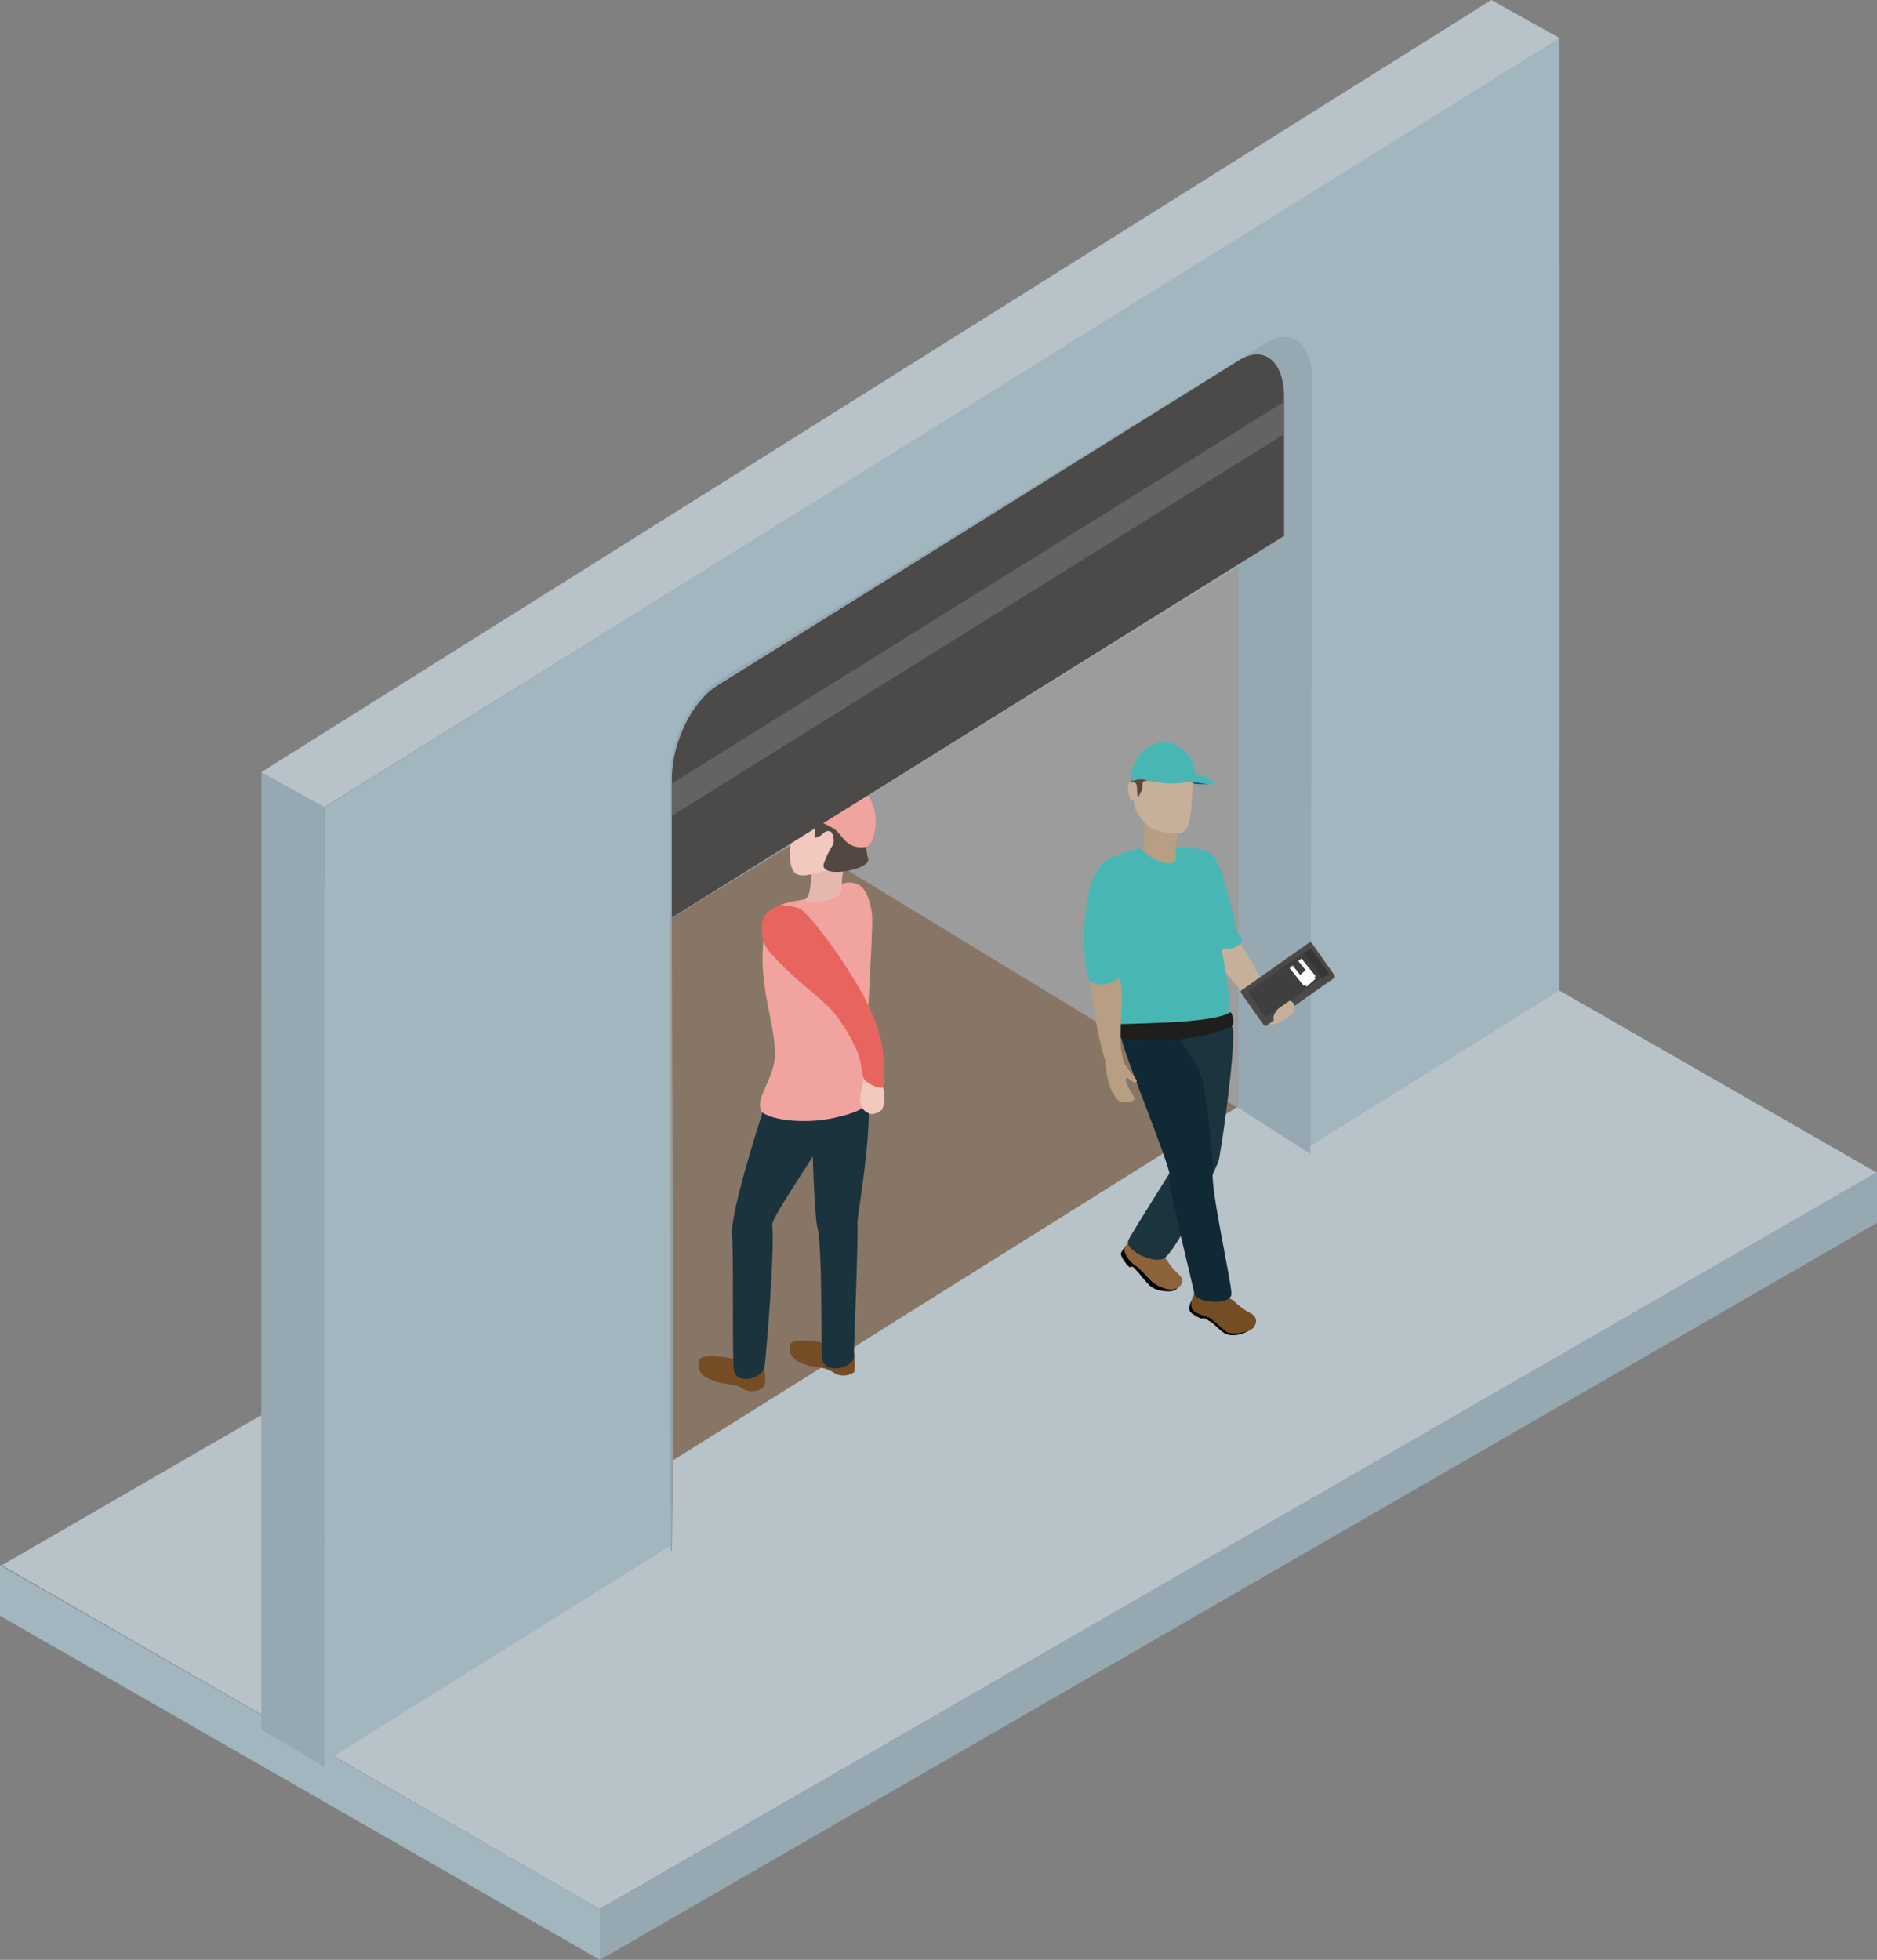 <svg width="1070" height="1117" xmlns="http://www.w3.org/2000/svg" xmlns:xlink="http://www.w3.org/1999/xlink" xml:space="preserve" overflow="hidden"><rect width="100%" height="100%" fill="#808080" stroke="none"/><defs><clipPath id="clip0"><rect x="381" y="856" width="1070" height="1117"/></clipPath></defs><g clip-path="url(#clip0)" transform="translate(-381 -856)"><path d="M342.406 0 0 196.389 728.107 616 1069 420.106 342.406 0Z" fill="#B8C2C9" fill-rule="evenodd" transform="matrix(-1 0 0 1 1451 1328)"/><path d="M0 225 0 196.054 342 0 342 28.916 0 225Z" fill="#A1B6BF" fill-rule="evenodd" transform="matrix(-1 0 0 1 723 1748)"/><path d="M0 0 0 28.936 728 449.001 728 420.049 0 0Z" fill="#96A8B2" fill-rule="evenodd" transform="matrix(-1 0 0 1 1451 1524)"/><path d="M563 1862 566.266 1443.99 1270 1005 1270 1420.43 563 1862Z" fill="#A1B6BF" fill-rule="evenodd"/><path d="M566 1442.16 530 1424 530 1841.68 566 1863 566 1442.16Z" fill="#96A8B2" fill-rule="evenodd"/><path d="M530 1423.99 1231.13 983 1270 1004.72 565.944 1444 530 1423.99Z" fill="#B8C2C9" fill-rule="evenodd"/><path d="M563 1734 566.266 1315.99 1270 877 1270 1292.43 563 1734Z" fill="#A1B6BF" fill-rule="evenodd"/><path d="M566 1314.16 530 1296 530 1713.68 566 1735 566 1314.16Z" fill="#96A8B2" fill-rule="evenodd"/><path d="M530 1296.04 1231.13 856 1270 877.669 565.944 1316 530 1296.04Z" fill="#B8C2C9" fill-rule="evenodd"/><path d="M1128 1513.74 763.519 1740 763 1298.74C763 1277.92 774.733 1253.71 789.235 1244.71L1102.77 1051.4C1117.27 1042.37 1129 1051.96 1129 1072.78L1128 1513.77Z" fill="#96A8B2" fill-rule="evenodd"/><path d="M1087 1487.39 763.521 1740 763 1379.42 1087 1179 1087 1487.39Z" fill="#9C9C9C" fill-rule="evenodd"/><path d="M764.936 1688 1087 1487.71 836.159 1335 764 1379.26 764.936 1688Z" fill="#877666" fill-rule="evenodd"/><path d="M1128 1513.65 764 1741 764.933 1688.19 1086.25 1487 1128 1513.65Z" fill="#B8C2C9" fill-rule="evenodd"/><path d="M0.403 7.344C0.403 7.344-1.462 15.62 1.206 18.041 4.324 20.203 8.31 20.55 11.75 18.956 13.421 17.684 15.35 16.843 17.407 16.503 20.172 15.784 25.733 15.326 28.079 14.41 32.837 12.545 38.334 10.812 37.722 3.746 37.722 1.652 37.176-1.259 23.29 0.475 14.386 1.489 18.018 3.517 11.975 3.746 7.924 4.132 3.97 5.355 0.403 7.344Z" fill="#754C24" fill-rule="evenodd" transform="matrix(-1 0 0 1 817 1629)"/><path d="M0.166 7.188C0.166 7.188-0.719 16.666 0.166 18.119 3.202 20.129 7.029 20.508 10.414 19.131 12.374 17.778 14.493 16.717 16.739 15.971 19.459 15.244 24.93 14.802 27.239 13.917 31.92 12.117 37.328 10.442 36.727 3.618 36.727 1.596 36.158-1.216 22.495 0.459 13.734 1.438 17.308 3.429 11.362 3.618 7.44 4.045 3.614 5.258 0.166 7.188Z" fill="#754C24" fill-rule="evenodd" transform="matrix(-1 0 0 1 868 1620)"/><path d="M3.298 3.325C2.756 11.102-0.526 18.041-0.207 28.627 0.557 53.348 6.165 83.492 6.165 87.558 5.783 101.694 8.3 158.56 8.173 163.659 7.981 170.92 25.251 174.793 26.27 165.402 27.29 156.01 25.952 100.855 29.202 89.785 30.476 85.493 34.682 16.008 28.437 4.035 23.721-4.97 16.457 3.712 16.457 3.712Z" fill="#1A333D" fill-rule="evenodd" transform="matrix(-1 0 0 1 876 1465)"/><path d="M14.769 27.202C13.524 29.551-11.545 38.786 5.955 65.815 25.116 95.354 36.069 112.28 35.782 114.918 34.217 130.106 39.39 191.179 40.189 196.038 41.338 202.892 56.698 206.753 57.688 197.39 58.678 188.026 57.688 132.584 58.71 121.128 59.956 108.257 41.657 51.56 38.304 41.971 34.951 32.382 23.327-0.053 23.327-0.053Z" fill="#1A333D" fill-rule="evenodd" transform="matrix(-1 0 0 1 857 1439)"/><path d="M37.413 9.242C31.752 6.954 22.465 3.571 19.348 2.153 16.358-0.135 12.414-0.686 8.948 0.703 5.322 1.831 3.096 5.118 1.41 10.725-1.198 19.296 0.042 24.452 0.233 35.86 0.233 39.083 3 83.843 2.396 90.642 0.583 109.622-0.212 118.549 1.187 122.867 3.223 129.022 9.393 131.278 20.461 133.92 34.869 137.368 54.493 136.401 62.317 131.149 62.635 130.923 64.321 129.151 63.589 124.704 62.508 118.259 55.002 108.14 55.256 97.377 55.575 84.1 58.437 77.172 60.981 60.222 62.572 50.361 64.162 28.674 56.783 16.525 53.602 10.95 40.117 10.338 37.413 9.242Z" fill="#F1A39F" fill-rule="evenodd" transform="matrix(-1 0 0 1 878 1359)"/><path d="M17.935 1.759C18.553 3.216 18.586 15.698 21.187 17.821 23.788 19.943 17.09 20.355 11.888 19.595 9.384 19.297 6.945 18.635 4.669 17.631 2.491 16.566 1.125 14.418 1.093 12.055 1.287 8.085 0.832 4.113-0.208 0.27-1.021-0.966 17.935 1.759 17.935 1.759Z" fill="#E6B7AF" fill-rule="evenodd" transform="matrix(-1 0 0 1 862 1350)"/><path d="M0.28 25.607C2.028 33.972 12.001 42.726 22.104 45.135L31.818 47.511C34.699 48.259 38.65 48.227 40.366 45.948 44.737 40.155 42.147 25.347 40.366 16.657 38.229 5.501 27.511-1.816 16.437 0.316 16.308 0.339 16.21 0.362 16.081 0.384 4.813 2.985-2.246 14.262 0.28 25.607Z" fill="#F2C8BF" fill-rule="evenodd" transform="matrix(-1 0 0 1 874 1307)"/><path d="M38.063 10.569C35.971 12.406 36.519 13.05 33.268 13.791 30.017 14.532 28.826 15.112 28.311 16.143 28.633 17.902 29.18 19.613 29.952 21.233 30.628 23.121 30.822 25.145 30.532 27.129 30.146 27.838 29.341 27.129 27.828 26.582 26.315 26.034 24.964 23.038 21.938 23.746 20.104 24.165 18.719 30.19 20.683 32.316 22.517 35.264 24.03 38.396 25.189 41.66 29.18 51.325-1.204 45.977 0.083 39.598 0.791 36.982 1.21 34.288 1.242 31.575-0.399 25.68-1.977 9.345 4.235 6.542 10.447 3.739 11.799 1.129 16.016 0.098 21.841-1.158 42.087 5.801 41.765 7.186 41.443 8.572 39.254 9.377 38.063 10.569Z" fill="#534741" fill-rule="evenodd" transform="matrix(-1 0 0 1 876 1306)"/><path d="M50.336 10.037C48.092 9.781 42.303 9.59 42.303 9.59 31.572 0.644 21.458-3.03 11.572 2.689-0.363 9.558-2.216 24.03 1.458 33.998 2.499 36.81 3.605 39.653 9.979 38.791 18.271 37.641 19.735 29.813 24.873 27.609 30.076 24.676 35.702 22.602 41.588 21.474 46.726 20.244 51.279 17.254 54.401 13.04 55.864 10.995 52.612 10.357 50.336 10.037Z" fill="#F1A39F" fill-rule="evenodd" transform="matrix(-1 0 0 1 880 1300)"/><path d="M12.61 11.476C12.373 9.55 11.732 8.265 11.664 7.462 11.596 6.659 12.778 1.393 12.778 1.393L9.84-0.053 7.308 0.14C7.308 0.14 4.403 3.641 3.93 4.154 1.904 7.584 0.553 11.322-0.122 15.202-0.46 18.211-0.089 21.255 1.026 24.098 1.971 25.543 6.429 28.015 9.029 26.442 10.819 25.35 12.61 24.868 13.758 19.088 13.589 16.525 13.184 13.982 12.61 11.476Z" fill="#F2C8BF" fill-rule="evenodd" transform="matrix(-1 0 0 1 885 1464)"/><path d="M60.544 0.334C68.174 4.047 69.371 7.341 69.597 11.312 70.438 17.712 68.142 24.125 63.454 28.555 60.027 32.527 54.013 38.242 50.166 41.697 47.192 44.474 34.938 54.29 30.153 59.392 23.914 66.757 18.837 75.033 15.087 83.932 12.436 91.327 12.889 95.525 11.628 98.56 10.367 101.595 1.217 105.502 0.441 103.306-1.143 98.689 0.441 83.932 1.379 78.798 2.704 72.589 4.709 66.544 7.36 60.781 13.826 44.184 38.268 9.44 47.127 2.4 48.776 1.076 58.023-0.893 60.544 0.334Z" fill="#E8655F" fill-rule="evenodd" transform="matrix(-1 0 0 1 885 1372)"/><path d="M1113 1161.42 764 1379 764 1299.8C764 1279.42 775.48 1255.78 789.623 1246.93L1087.38 1061.31C1101.52 1052.5 1113 1061.87 1113 1082.22L1113 1161.42Z" fill="#4B4A49" fill-rule="evenodd"/><path d="M1113 1103.44 764 1321 764 1302.56 1113 1085 1113 1103.44Z" fill="#636363" fill-rule="evenodd"/><path d="M33.904 4.091C34.748 5.847 29.775 12.218 28.91 12.218 28.04 12.218 27.891 11.787 27.386 11.981 26.775 12.218 26.109 12.98 24.31 14.999 21.912 17.693 19.303 21.46 16.689 23.427 12.938 26.247 3.904 26.919 2.215 24.59L0 21.482 8.071 10.393C8.071 10.393 24.161-1.239 30.407 0.109 31.986 0.449 33.195 2.618 33.9 4.095Z" fill="#010101" fill-rule="evenodd" transform="matrix(-1 0 0 1 1054 1566)"/><path d="M32.496 4.202C33.907 5.864 32.513 11.698 26.309 15.629 23.622 17.329 18.892 23.515 16.248 25.381 13.548 27.285 8.04 29.68 4.583 28.819 1.126 27.959-2.292 24.083 2.021 20.318 7.214 15.781 9.111 11.189 10.603 9.973 11.622 9.141 26.98 0 26.98 0 26.98 0 29.547 0.725 32.501 4.206Z" fill="#8C633A" fill-rule="evenodd" transform="matrix(-1 0 0 1 1055 1562)"/><path d="M37.891 6.904C37.389 8.739 32.265 11.269 31.383 11.393 30.592 11.505 30.312 11.273 29.758 11.32 29.089 11.376 28.215 11.925 25.874 13.361 22.751 15.277 19.959 19.239 16.827 20.397 12.332 22.06 5.993 20.071 1.944 17.031 0.432 15.895 0 12.847 0 12.847L11.074 4.456C11.074 4.456 30.238-2.236 36.044 0.782 37.516 1.545 38.315 5.327 37.883 6.904Z" fill="#010101" fill-rule="evenodd" transform="matrix(-1 0 0 1 1097 1596)"/><path d="M36.617 5.835C38.247 12.053 34.565 13.438 27.562 15.654 24.528 16.615 18.865 23.361 15.826 24.495 12.724 25.657 6.251 24.692 3.191 22.838 0.131 20.984-2.067 16.083 3.084 13.496 9.293 10.374 12.366 6.259 14.124 5.45 15.323 4.901 32.503 0 32.503 0 32.503 0 35.405 1.22 36.613 5.83Z" fill="#754D24" fill-rule="evenodd" transform="matrix(-1 0 0 1 1097 1591)"/><path d="M41.376 6.575C43.699 9.825 28.68 86.862 30.827 90.757 33.198 95.058 58.299 134.294 59.799 137.979 61.9 143.139 46.957 150.947 40.124 148.557 33.292 146.166 11.675 101.284 8.435 93.028 7.166 89.79-2.179 24.053 0.47 16.503 3.124 8.952 15.533 0 15.533 0L41.376 6.575Z" fill="#1B343E" fill-rule="evenodd" transform="matrix(-1 0 0 1 1084 1425)"/><path d="M62.938 11.759C64.555 15.424 33.968 87.849 35.282 92.108 36.735 96.81 21.67 155.379 21.205 159.176 20.528 164.718-0.201 166.44 0.001 159.176 0.208 151.727 12.123 98.743 10.631 89.98 10.045 86.549 14.554 37.913 18.713 31.058 22.873 24.203 38.852 0 38.852 0L62.943 11.759Z" fill="#112935" fill-rule="evenodd" transform="matrix(-1 0 0 1 1083 1434)"/><path d="M28.77 0.283C17.44 3.917 10.945 30.495 0.438 38.142-1.764 39.743 4.946 48.515 7.036 46.772 16.655 38.738 37.311 15.615 41.897 4.381 43.185 1.225 32.045-0.769 28.77 0.283Z" fill="#C7B09A" fill-rule="evenodd" transform="matrix(-1 0 0 1 1109 1387)"/><path d="M0.004 4.446C0.122 5.076 10.705 5.51 12.643 3.781 13.95 2.615 11.248 0 11.248 0L0 4.451Z" fill="#05598A" fill-rule="evenodd" transform="matrix(-1 0 0 1 1072 1298)"/><path d="M36.093 7.699C34.467 7.845 32.174 11.828 33.103 5.684 33.413 3.639 33.817 0 33.817 0L17.17 5.259 5.462 54.19C5.462 54.19-2.702 95.989 0.932 100.393 4.43 104.625 10.202 103.061 22.384 105.832 32.548 108.143 55.402 109.643 59.729 108.728 64.056 107.817 63.583 99.323 63.523 93.583 63.282 70.92 79.258 27.763 70.237 9.323 68.203 5.169 49.844 1.1 49.844 1.1L36.097 7.695Z" fill="#48B7B4" fill-rule="evenodd" transform="matrix(-1 0 0 1 1082 1338)"/><path d="M38 0.049C38 0.049 23.502-0.671 17.539 3.421 11.576 7.513 3.773 42.533 3.919 44.096 3.945 44.364 3.526 48.069 1.809 49.602-2.993 53.886 2.454 57.752 10.071 57.97 24.994 58.391 13.62 54.401 16.881 49.044 18.453 46.464 24.945 22.826 24.601 19.692 24.256 16.558 33.176 7.002 33.176 7.002L37.996 0.049Z" fill="#48B7B4" fill-rule="evenodd" transform="matrix(-1 0 0 1 1089 1339)"/><path d="M19.77 0.259C19.723 2.729 19.134 14.204 20.797 15.305 22.462 16.407 13.484 22.877 8.054 23.8 2.974 24.663 1.137 22.644 1.613 19.404 1.942 17.176 1.904 16.811 1.685 14.336 1.445 11.628 0 5.03 0 5.03L19.681 0 19.77 0.259Z" fill="#B89E82" fill-rule="evenodd" transform="matrix(-1 0 0 1 1053 1324)"/><path d="M0.132 19.304C1.09 29.916 0.197 45.113 7.669 45.933 11.108 46.308 21.837 45.143 25.661 41.62 33.059 34.803 34.874 30.102 33.648 16.515 32.422 2.933 24.86-0.728 15.47 0.114 6.079 0.956-1.089 5.722 0.137 19.304Z" fill="#C7B09A" fill-rule="evenodd" transform="matrix(-1 0 0 1 1061 1285)"/><path d="M0.004 7.054C0.687 7.932 13.044 7.006 13.551 8.909 14.057 10.812 13.319 12.873 14.769 14.536 15.138 14.96 15.825 17.955 16.451 16.691 17.078 15.427 16.28 10.22 17.816 9.183 19.352 8.146 20 9.153 20 9.153L19.262 1.328 5.625 0 0 7.054Z" fill="#5C463C" fill-rule="evenodd" transform="matrix(-1 0 0 1 1046 1293)"/><path d="M4.698 19.573C6.236 18.874 10.49 18.23 10.49 18.23 11.647 8.531 18.283 0.83 26.956 0.063 35.624-0.709 43.543 5.697 46.423 15.036 46.423 15.036 47.372 17.579 46.835 21.292 46.545 23.316 44.639 20.443 39.822 21.416 27.913 23.822 25.024 24.165 14.211 22.724 10.425 22.218 0.236 25.425 0.007 23.213-0.171 21.502 3.135 20.293 4.703 19.577Z" fill="#48B7B4" fill-rule="evenodd" transform="matrix(-1 0 0 1 1073 1279)"/><path d="M4.42 0.508C5.85 1.59 4.369 9.864 2.84 9.991 1.312 10.114 1.195 8.951 1.195 8.951 1.195 8.951-1.037 1.598 0.6 0.72 2.156-0.116 3.389-0.273 4.425 0.508Z" fill="#C7B09A" fill-rule="evenodd" transform="matrix(-1 0 0 1 1029 1302)"/><path d="M12.225 11.898C30.773 17.909 60.189 15.836 63.677 14.791 67.165 13.751 65.69 6.712 65.69 6.712 65.69 6.712 35.155 5.989 25.449 4.982 19.232 4.335 6.927 3.193 2.003 0.101 0.372-0.923-0.696 6.175 0.532 7.634 1.235 8.472 2.675 8.797 12.225 11.894Z" fill="#1E1E1C" fill-rule="evenodd" transform="matrix(-1 0 0 1 1084 1433)"/><path d="M4.016 4.533C-1.897 11.262 1.322 27.703 1.213 40.615 1.173 44.984 1.366 49.694 0.08 52.743-0.983 55.271 8.893 58.665 9.781 56.069 13.883 44.13 19.569 13.409 17.596 1.303 17.041-2.096 6.304 1.933 4.016 4.533Z" fill="#B89E82" fill-rule="evenodd" transform="matrix(-1 0 0 1 1021 1405)"/><path d="M0.001 11.724C0.285 2.036 0.197-0.772 4.092 0.173 13.995 2.573 18.44 10.44 20.825 19.355 25.695 37.562 24.34 66.878 20.933 71.649 17.235 76.823 3.12 72.224 3.904 69.583 5.772 63.292 2.624 30.034 2.774 24.795 2.941 18.874-0.074 14.365 0.001 11.724Z" fill="#48B7B4" fill-rule="evenodd" transform="matrix(-1 0 0 1 1023 1343)"/><path d="M1.712 3.945C0.349 6.428-0.029 7.123 0.002 8.682 0.041 10.397 2.567 11.839 4.608 13.272 6.648 14.705 9.539 16.468 12.131 15.886 13.242 15.638 16.689 11.704 15.877 9.16 15.057 6.585 14.922 5.204 14.115 4.105 13.429 3.167 11.25-0.289 9.201 0.019 6.487 0.432 2.476 2.551 1.712 3.94Z" fill="#C7B09A" fill-rule="evenodd" transform="matrix(-1 0 0 1 1117 1424)"/><path d="M4.777 7.407C5.896 5.552 7.518 3.894 7.661 3.048 8.29-0.671 8.121-0.07 9.001 0.227 11.101 0.935 15.884 3.289 15.884 3.289L17.992 3.113C18.131 5.582 16.366 14.291 15.494 16.774 14.622 19.256 12.146 24.049 10.224 25.316 8.654 26.351 0.995 26.389 1.346 24.182 1.698 21.974 6.516 16.288 6.195 13.166 5.874 10.044 1.832 16.555 0.145 14.644-0.831 13.54 3.393 9.705 4.777 7.407Z" fill="#B89E82" fill-rule="evenodd" transform="matrix(-1 0 0 1 1029 1458)"/><path d="M48.439 0C48.947 0 49.359 0.656 49.359 1.465L49.359 23.233C49.359 24.042 48.947 24.698 48.439 24.698L0.92 24.698C0.412 24.698 0 24.042 0 23.233L0 1.465C0 0.656 0.412 0 0.92 0Z" fill="#4B4A4A" fill-rule="evenodd" transform="matrix(0.817 -0.576 -0.576 -0.817 1102.08 1441.21)"/><path d="M0.02 3.029C-0.027 5.013-0.039 5.565 0.526 6.832 1.146 8.221 3.326 9.445 5.18 10.649 7.033 11.851 9.568 13.344 11.092 12.93 11.747 12.753 12.676 9.639 11.251 7.557 9.812 5.452 9.242 4.331 8.326 3.426 7.543 2.654 4.897-0.196 3.638 0.011 1.977 0.287 0.042 1.921 0.016 3.029Z" fill="#C7B09A" fill-rule="evenodd" transform="matrix(-1 0 0 1 1119 1426)"/><path d="M39.518 0C39.932 0 40.268 0.477 40.268 1.064L40.268 16.875C40.268 17.463 39.932 17.94 39.518 17.94L0.75 17.94C0.336 17.94 0 17.463 0 16.875L0 1.064C0 0.477 0.336 0 0.75 0Z" fill="#3F3F3F" fill-rule="evenodd" transform="matrix(0.817 -0.576 -0.576 -0.817 1102.66 1435.85)"/><path d="M1134.87 1413.62C1134.83 1413.65 1134.52 1413.28 1134.18 1412.8L1125.07 1399.88C1124.73 1399.4 1124.49 1398.99 1124.53 1398.96L1128.24 1396.34C1128.28 1396.31 1128.59 1396.68 1128.92 1397.16L1138.04 1410.08C1138.38 1410.56 1138.62 1410.97 1138.58 1411Z" fill="#363636" fill-rule="evenodd"/><path d="M1130.12 1413.11 1122 1403" stroke="#FFFFFF" stroke-width="2.292" stroke-miterlimit="8" fill="none" fill-rule="evenodd"/><path d="M1128.46 1416.03 1123.5 1410.5" stroke="#FFFFFF" stroke-width="6.875" stroke-miterlimit="8" fill="none" fill-rule="evenodd"/><path d="M1125.12 1417.12 1117 1407" stroke="#FFFFFF" stroke-width="2.292" stroke-miterlimit="8" fill="none" fill-rule="evenodd"/></g></svg>